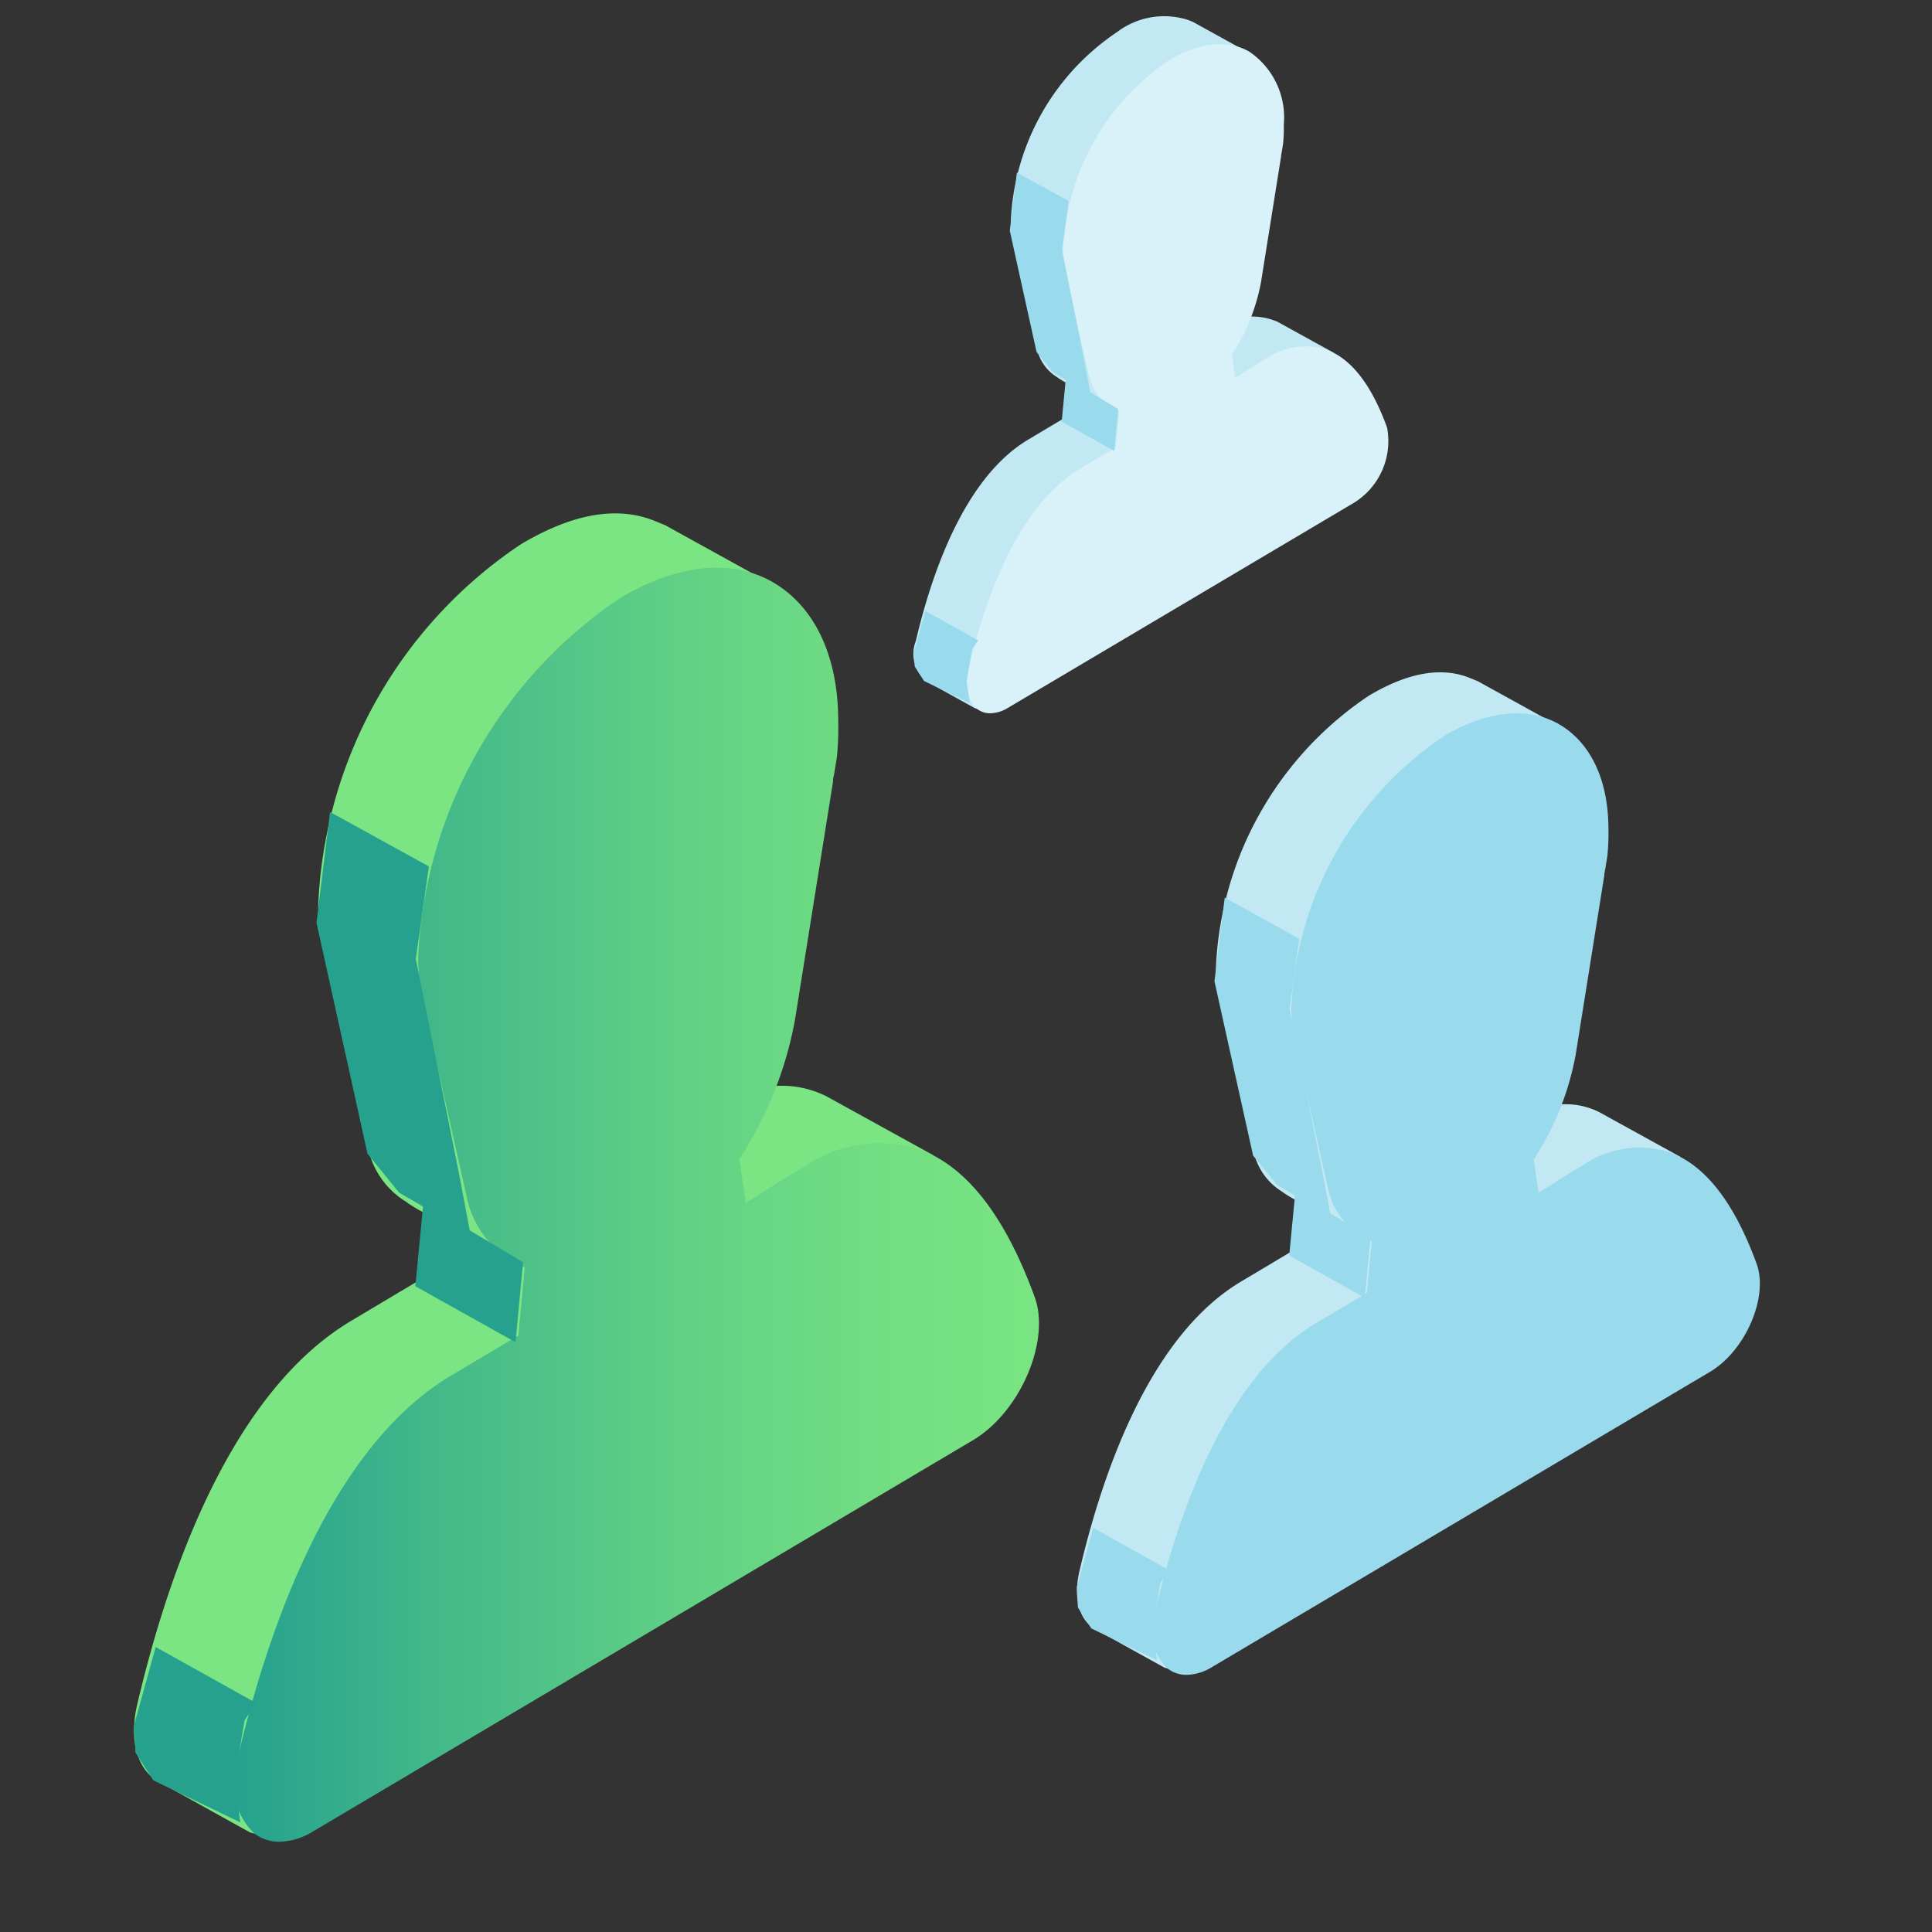 <svg xmlns="http://www.w3.org/2000/svg" xmlns:xlink="http://www.w3.org/1999/xlink" width="100" height="100" viewBox="0 0 100 100">
  <rect x="0" y="0" width="100" height="100" fill="#333333" stroke="none"/>
  <defs>
    <linearGradient id="linear-gradient" y1="0.5" x2="1" y2="0.5" gradientUnits="objectBoundingBox">
      <stop offset="0" stop-color="#25a18e"/>
      <stop offset="0.265" stop-color="#45ba89"/>
      <stop offset="0.559" stop-color="#62d185"/>
      <stop offset="0.814" stop-color="#73df82"/>
      <stop offset="1" stop-color="#7ae582"/>
    </linearGradient>
  </defs>
  <g id="Group_21712" data-name="Group 21712" transform="translate(-125 -24)">
    <g id="Component_75_1" data-name="Component 75 – 1" transform="translate(125 24)">
      <rect id="Rectangle_5327" data-name="Rectangle 5327" width="100" height="100" fill="none"/>
      <g id="Group_18998" data-name="Group 18998" transform="translate(-16.848 -26.993)">
        <path id="Path_19917" data-name="Path 19917" d="M65.25,91.239a23.566,23.566,0,0,0-1.178-2.716l1.078-1.739L59.6,83.723c-1.869-.9-3.866-.661-6.3.762-.632.374-1.437.862-2.1,1.308l-.92.574-.176-1.21A19.35,19.35,0,0,0,52.3,79.139l.03-.18a19.9,19.9,0,0,0,.5-2.047L54.8,64.582a4.757,4.757,0,0,1,.115-.676l.072-.5a12.026,12.026,0,0,0,.072-1.676l1.695-1.341-.259-.532-.6-.333,1.54-1.162L56.9,57.282l-4.972-2.745-.647-.36-.46-.186c-1.954-.834-4.311-.446-7.042,1.192A23.639,23.639,0,0,0,33.319,73.865a14.94,14.94,0,0,0,.129,1.552l.115.575a2.975,2.975,0,0,0,.172.747l.274,1.223v.1a4.826,4.826,0,0,1,.158.733l1.71,7.559.011.008A4.306,4.306,0,0,0,37.874,89.2l.115.087a9.646,9.646,0,0,0,.848.5l-.345,3.506-3.449,2.055c-6.165,3.665-9.441,12.819-11.094,19.875-.431,1.839,0,3.362,1.092,3.98l4.714,2.616a1.059,1.059,0,0,0,.5.086,1.019,1.019,0,0,0,.46-.1,1.035,1.035,0,0,0,.56-.789l.23.128a.5.5,0,0,0,.747-.373c.1-.793-.5-.805-.773-1.342.043-.337.088-.69.134-1.049L44.3,110.869l.718-.431,16.728-9.93A7.19,7.19,0,0,0,64.921,95.1,5.6,5.6,0,0,0,65.25,91.239Z" fill="#7ae582"/>
        <path id="Path_19918" data-name="Path 19918" d="M70.409,94.142c-1.049-2.874-2.874-6.567-6.007-7.674a6.84,6.84,0,0,0-5.935.92c-.632.373-1.437.848-2.084,1.293l-.934.575-.33-2.271A19.694,19.694,0,0,0,57.993,79.8l1.969-12.33c0-.215.072-.4.1-.661l.1-.6a15.027,15.027,0,0,0,.072-1.9c0-3.406-1.25-5.95-3.392-7.186s-4.957-.919-7.889.82A23.683,23.683,0,0,0,38.492,76.624a14.389,14.389,0,0,0,.115,1.538l.115.575a3.5,3.5,0,0,0,.158.747L41.065,89.2A5.071,5.071,0,0,0,44.01,92.6l-.33,3.521L40.217,98.18c-6.151,3.65-9.428,12.819-11.08,19.86a3.607,3.607,0,0,0,.876,3.851,2.115,2.115,0,0,0,1.28.432,3.472,3.472,0,0,0,1.753-.532l34.13-20.234C69.633,100.12,71.228,96.427,70.409,94.142Z" fill="url(#linear-gradient)"/>
        <path id="_Path_211" data-name=" Path 211" d="M39.046,71.839,33.93,69.022l-.7,5.734L35.87,86.712l1.638,2.012,1.236.719-.4,4.124,5.188,2.9.388-4.139-2.759-1.653-.56-2.96L38.37,76.624Z" fill="#25a18e"/>
        <path id="_Path_212" data-name=" Path 212" d="M30.107,115.142l-5.2-2.9-1.121,4.052.072,1.408.92,1.437,4.512,2.184-.316-2.127.532-3.162Z" fill="#25a18e"/>
      </g>
      <g id="Group_18999" data-name="Group 18999" transform="translate(-16.848 -26.993)">
        <path id="Path_19919" data-name="Path 19919" d="M85.931,47.59a12.331,12.331,0,0,0-.619-1.426l.566-.913-2.913-1.607a3.328,3.328,0,0,0-3.3.4c-.332.2-.755.452-1.1.686l-.483.3-.092-.636a10.137,10.137,0,0,0,1.148-3.16l.016-.094a10.4,10.4,0,0,0,.264-1.075l1.034-6.475a2.425,2.425,0,0,1,.06-.354l.038-.265a6.307,6.307,0,0,0,.037-.88l.891-.7-.136-.28-.318-.175.808-.609-.279-.566-2.611-1.442-.339-.188-.242-.1a4.042,4.042,0,0,0-3.7.626,12.414,12.414,0,0,0-5.494,9.81,7.923,7.923,0,0,0,.068.815l.06.3a1.538,1.538,0,0,0,.091.392l.143.642v.053a2.453,2.453,0,0,1,.083.384l.9,3.97.006,0a2.267,2.267,0,0,0,1.043,1.49l.06.045a4.882,4.882,0,0,0,.446.264l-.181,1.841-1.811,1.08c-3.238,1.924-4.958,6.731-5.826,10.436a1.814,1.814,0,0,0,.573,2.09l2.476,1.374a.555.555,0,0,0,.264.045.528.528,0,0,0,.535-.467l.121.067a.258.258,0,0,0,.1.032.264.264,0,0,0,.3-.228c.054-.416-.262-.423-.407-.7.023-.177.047-.362.071-.551L74.928,57.9l.378-.226,8.783-5.214a3.775,3.775,0,0,0,1.669-2.841A2.946,2.946,0,0,0,85.931,47.59Z" fill="#c2e9f3"/>
        <path id="Path_19920" data-name="Path 19920" d="M88.64,49.115c-.551-1.51-1.51-3.449-3.155-4.03a3.591,3.591,0,0,0-3.116.483c-.332.2-.755.445-1.094.679l-.491.3-.173-1.192a10.364,10.364,0,0,0,1.509-3.773l1.034-6.475c0-.113.037-.211.052-.347l.053-.317a7.708,7.708,0,0,0,.038-1,4.11,4.11,0,0,0-1.781-3.773c-1.124-.649-2.6-.483-4.143.43a12.435,12.435,0,0,0-5.493,9.81,7.266,7.266,0,0,0,.06.807l.06.3a1.85,1.85,0,0,0,.083.393l1.147,5.1a2.666,2.666,0,0,0,1.547,1.788L74.6,50.156l-1.819,1.079c-3.23,1.917-4.95,6.731-5.818,10.429a1.894,1.894,0,0,0,.46,2.022,1.109,1.109,0,0,0,.672.227,1.826,1.826,0,0,0,.921-.279L86.942,53.009A3.751,3.751,0,0,0,88.64,49.115Z" fill="#d9f1f8"/>
        <path id="_Path_211-2" data-name=" Path 211" d="M72.17,37.4l-2.686-1.479-.37,3.011L70.5,45.213l.86,1.056.649.377L71.8,48.813l2.724,1.524.2-2.173L73.28,47.3l-.294-1.555-1.17-5.826Z" fill="#99dbec"/>
        <path id="_Path_212-2" data-name=" Path 212" d="M67.477,60.142l-2.732-1.524-.589,2.128.038.74.483.755,2.37,1.147L66.88,62.27l.279-1.66Z" fill="#99dbec"/>
      </g>
      <g id="Group_19000" data-name="Group 19000" transform="translate(-16.848 -26.993)">
        <path id="Path_19921" data-name="Path 19921" d="M103.881,90.224a17.627,17.627,0,0,0-.89-2.05l.814-1.312-4.187-2.31c-1.409-.684-2.917-.5-4.75.574-.477.283-1.085.651-1.584.987l-.694.434-.133-.913a14.594,14.594,0,0,0,1.652-4.542l.022-.136a14.813,14.813,0,0,0,.379-1.545L96,70.105a3.515,3.515,0,0,1,.087-.51l.054-.379a9.065,9.065,0,0,0,.054-1.265l1.28-1.013-.195-.4-.457-.252,1.162-.876-.4-.814-3.752-2.071-.488-.271-.347-.141c-1.475-.629-3.254-.336-5.315.9a17.844,17.844,0,0,0-7.9,14.1,11.5,11.5,0,0,0,.1,1.172l.087.434a2.244,2.244,0,0,0,.13.564l.206.922v.075a3.577,3.577,0,0,1,.119.554l1.291,5.7.008.006a3.25,3.25,0,0,0,1.5,2.142l.086.065a7.23,7.23,0,0,0,.64.38l-.26,2.646-2.6,1.551c-4.653,2.766-7.126,9.674-8.373,15-.325,1.388,0,2.538.824,3l3.558,1.974a.8.8,0,0,0,.379.065.771.771,0,0,0,.347-.076.78.78,0,0,0,.423-.6l.174.1a.4.4,0,0,0,.139.047.381.381,0,0,0,.425-.329c.079-.6-.377-.607-.584-1.012.033-.255.067-.521.1-.792l9.572-5.669.542-.325,12.624-7.494a5.425,5.425,0,0,0,2.4-4.083A4.228,4.228,0,0,0,103.881,90.224Z" fill="#c2e9f3"/>
        <path id="Path_19922" data-name="Path 19922" d="M107.774,92.415c-.791-2.169-2.169-4.957-4.533-5.792a5.165,5.165,0,0,0-4.479.694c-.478.282-1.085.64-1.573.976l-.705.434-.25-1.713a14.877,14.877,0,0,0,2.17-5.423l1.485-9.306c0-.163.055-.3.076-.5l.076-.455A11.228,11.228,0,0,0,100.1,69.9c0-2.57-.944-4.49-2.56-5.423s-3.742-.694-5.954.618a17.875,17.875,0,0,0-7.9,14.1,10.72,10.72,0,0,0,.087,1.16l.086.434a2.571,2.571,0,0,0,.12.564l1.648,7.332a3.829,3.829,0,0,0,2.224,2.57l-.25,2.658-2.614,1.551c-4.642,2.754-7.114,9.674-8.362,14.988a2.723,2.723,0,0,0,.662,2.907,1.594,1.594,0,0,0,.965.325,2.609,2.609,0,0,0,1.323-.4l25.759-15.271C107.189,96.927,108.393,94.139,107.774,92.415Z" fill="#99dbec"/>
        <path id="_Path_211-3" data-name=" Path 211" d="M84.1,75.582l-3.861-2.126-.531,4.327,2,9.024,1.236,1.518.933.542-.3,3.113,3.915,2.191.293-3.124L85.7,89.8l-.423-2.234-1.681-8.373Z" fill="#99dbec"/>
        <path id="_Path_212-3" data-name=" Path 212" d="M77.358,108.264l-3.926-2.191-.846,3.059.054,1.063.694,1.085,3.406,1.649-.239-1.605.4-2.386Z" fill="#99dbec"/>
      </g>
    </g>
  </g>
</svg>
